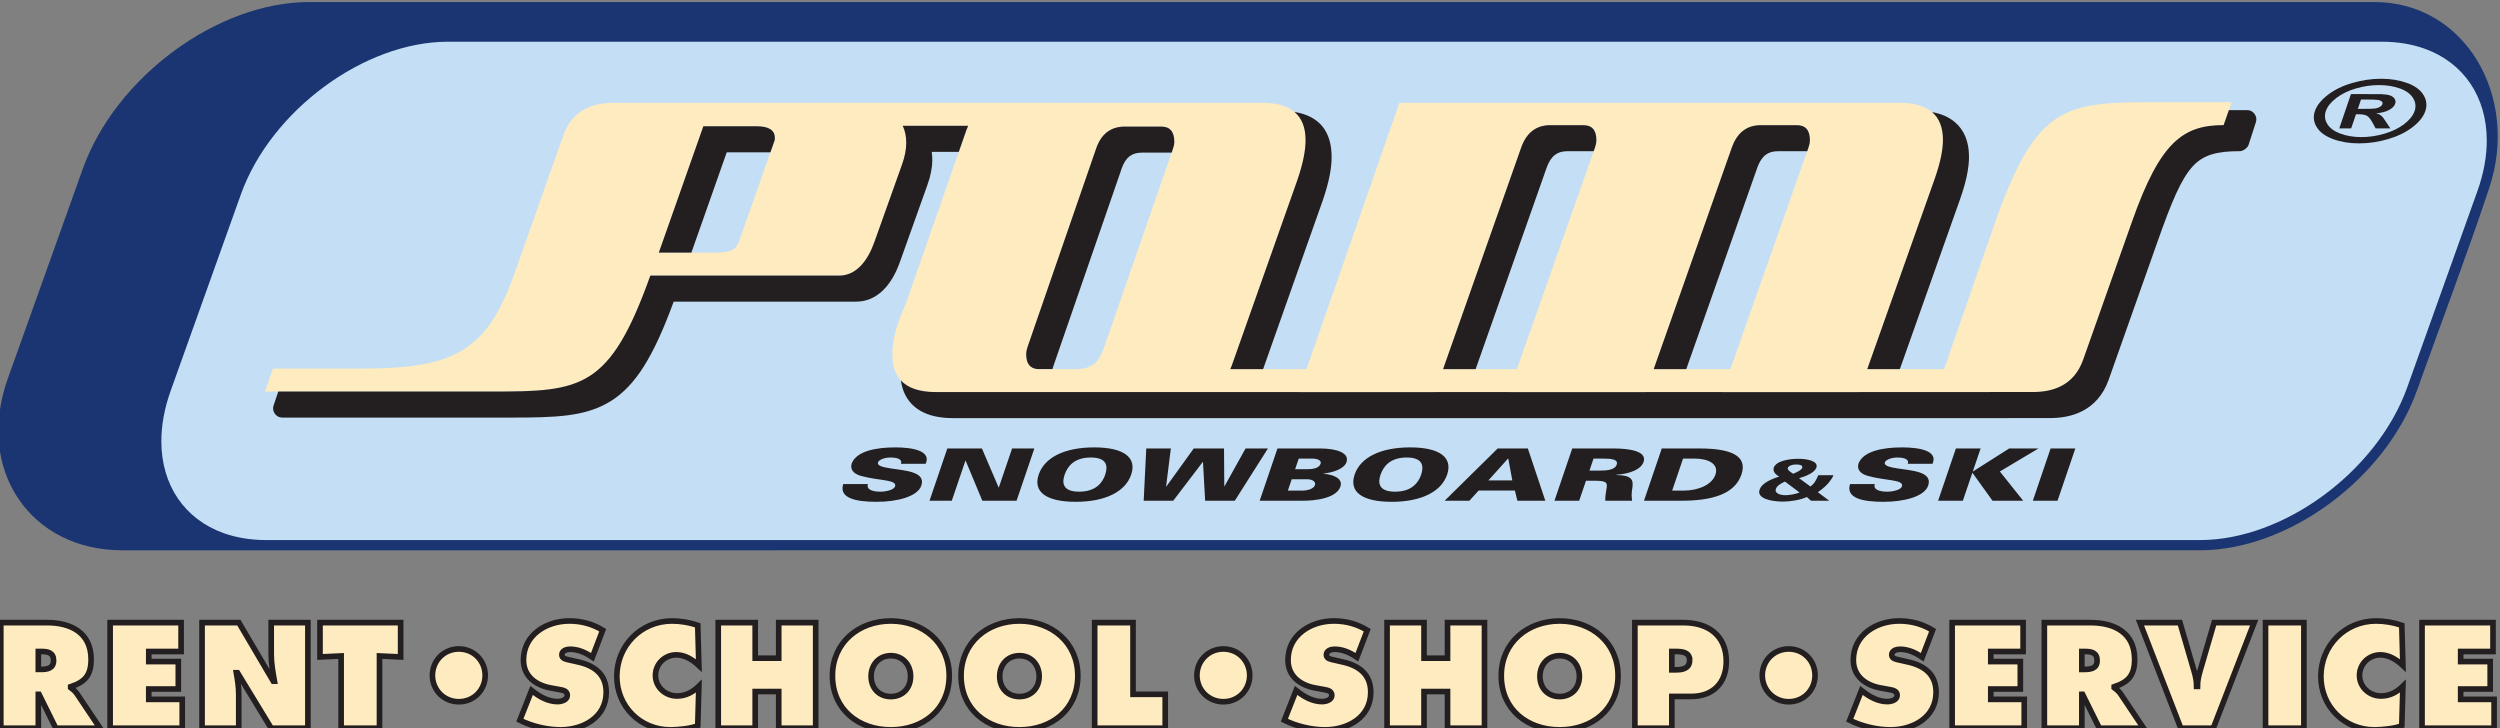 <svg xmlns:inkscape="http://www.inkscape.org/namespaces/inkscape" xmlns:sodipodi="http://sodipodi.sourceforge.net/DTD/sodipodi-0.dtd" xmlns="http://www.w3.org/2000/svg" xmlns:svg="http://www.w3.org/2000/svg" version="1.1" id="svg2" xml:space="preserve" sodipodi:docname="logo_pomi_rent_school_shop_service.ai" viewBox="949.68 1076.18 358.76 104.47"><rect x="949.68" y="1076.18" width="358.76" height="104.47" fill="#808080" stroke="none"/><defs id="defs6"><clipPath clipPathUnits="userSpaceOnUse" id="clipPath16"><path d="M 0,1700.787 H 1700.787 V 0 H 0 Z" id="path14"></path></clipPath><clipPath clipPathUnits="userSpaceOnUse" id="clipPath24"><path d="m 711,815 h 270.709 v 78.658 H 711 Z" id="path22"></path></clipPath><clipPath clipPathUnits="userSpaceOnUse" id="clipPath32"><path d="m 711,834.635 h 270.709 v 59.023 H 711 Z" id="path30"></path></clipPath><clipPath clipPathUnits="userSpaceOnUse" id="clipPath40"><path d="m 711.818,893.658 h 269.89 v -59.023 h -269.89 z" id="path38"></path></clipPath><clipPath clipPathUnits="userSpaceOnUse" id="clipPath48"><path d="m 711.818,893.658 h 269.89 v -59.023 h -269.89 z" id="path46"></path></clipPath><clipPath clipPathUnits="userSpaceOnUse" id="clipPath56"><path d="m 687.606,1081.559 h 326.542 V 619.735 H 687.606 Z" id="path54"></path></clipPath><clipPath clipPathUnits="userSpaceOnUse" id="clipPath64"><path d="m 711.818,893.921 h 269.89 v -59.793 h -269.89 z" id="path62"></path></clipPath></defs><sodipodi:namedview id="namedview4" pagecolor="#ffffff" bordercolor="#666666" borderopacity="1.0" inkscape:pageshadow="2" inkscape:pageopacity="0.0" inkscape:pagecheckerboard="0"></sodipodi:namedview><g id="g8" inkscape:groupmode="layer" inkscape:label="logo_pomi_rent_school_shop_service" transform="matrix(1.333,0,0,-1.333,0,2267.72)"><g id="g10"><g id="g12" clip-path="url(#clipPath16)"><g id="g18"><g id="g20" clip-path="url(#clipPath24)"><g id="g26"><g id="g28" clip-path="url(#clipPath32)"><g id="g34"><g id="g36" clip-path="url(#clipPath40)"><g id="g42"><g id="g44" clip-path="url(#clipPath48)"><g id="g50"><g id="g52" clip-path="url(#clipPath56)"><g id="g58"><g id="g60" clip-path="url(#clipPath64)"><path d="m 745.721,893.658 h 222.338 c 9.781,0 15.621,-10.173 12.367,-19.984 -2.416,-7.281 -5.214,-14.625 -7.801,-21.861 -1.689,-4.726 -5.154,-9.02 -9.375,-12.13 -4.227,-3.113 -9.221,-5.045 -13.962,-5.045 -74.563,0 -149.124,-0.003 -223.685,-0.003 -9.872,0 -15.849,8.631 -12.319,18.504 l 8.068,22.567 c 3.53,9.874 14.496,17.952 24.369,17.952" style="fill:#1a3571;fill-opacity:1;fill-rule:evenodd;stroke:none" id="path66"></path><path d="m 760.669,889.388 c -4.504,0 -9.268,-1.85 -13.313,-4.83 -4.05,-2.983 -7.373,-7.096 -8.988,-11.614 l -7.555,-21.131 c -0.682,-1.907 -1.006,-3.738 -1.006,-5.435 0,-2.354 0.623,-4.454 1.774,-6.151 1.147,-1.691 2.823,-2.989 4.931,-3.743 1.355,-0.484 2.891,-0.745 4.582,-0.745 h 208.194 c 4.505,0 9.269,1.85 13.314,4.829 4.048,2.984 7.373,7.096 8.987,11.614 l 7.556,21.132 c 0.682,1.907 1.005,3.737 1.005,5.434 0,2.354 -0.625,4.454 -1.774,6.151 -1.146,1.692 -2.823,2.989 -4.931,3.743 -1.355,0.485 -2.89,0.746 -4.582,0.746 z" style="fill:#c4dff5;fill-opacity:1;fill-rule:nonzero;stroke:none" id="path68"></path><path d="m 824.144,854.143 h 4.37 c 0.804,0.042 1.431,0.27 1.871,0.697 0.318,0.306 0.634,0.838 0.899,1.601 l 7.419,21.389 c 0.092,0.265 0.156,0.52 0.156,0.781 0,1.094 -0.469,1.641 -1.406,1.641 h -3.916 c -1.51,0 -2.546,-0.781 -3.086,-2.345 l -7.38,-21.348 c -0.091,-0.265 -0.157,-0.535 -0.157,-0.821 0,-0.998 0.411,-1.53 1.23,-1.595 m 74.577,0 8.405,23.838 c 0.093,0.264 0.156,0.534 0.156,0.821 0,1.067 -0.469,1.601 -1.407,1.601 h -3.876 c -1.511,0 -2.556,-0.807 -3.126,-2.422 l -8.404,-23.838 z m -22.985,0 8.405,23.838 c 0.091,0.264 0.155,0.534 0.155,0.821 0,1.067 -0.47,1.601 -1.405,1.601 h -3.569 c -1.509,0 -2.556,-0.807 -3.125,-2.422 l -8.404,-23.838 z m -79.922,24.579 c 0.036,0.1 0.039,0.207 0.039,0.312 0,0.833 -0.652,1.25 -1.953,1.25 h -5.743 l -4.793,-13.599 h 6.017 c 0.911,0 1.566,0.098 1.953,0.312 0.316,0.176 0.531,0.526 0.703,1.016 z m 79.049,-27.055 0.002,0.004 h -7.944 l -0.001,-0.004 h -14.695 l 0.002,0.004 h -11.479 c -0.048,0 -0.095,-0.001 -0.143,-0.001 h -27.409 c -3.125,0 -4.689,1.341 -4.689,4.024 0,1.198 0.262,2.606 0.899,4.181 l 0.665,1.64 6.407,18.363 c 0.055,0.159 0.118,0.312 0.188,0.46 h -7.045 c 0.253,-0.531 0.38,-1.141 0.38,-1.83 0,-0.729 -0.157,-1.524 -0.469,-2.383 l -2.969,-8.323 c -0.726,-2.032 -1.957,-3.594 -3.79,-3.594 h -20.322 c -4.373,-12.245 -7.449,-12.481 -17.035,-12.481 h -24.44 l 0.834,2.471 h 9.505 c 9.784,0 13.482,1.695 16.488,10.19 l 5.285,14.939 c 1.015,2.867 3.378,3.479 5.395,3.479 h 20.306 v 0.003 h 28.742 v -10e-4 h 20.81 c 3.1,0 4.649,-1.342 4.649,-4.024 0,-1.12 -0.286,-2.527 -0.859,-4.219 l -7.072,-20.004 c -0.051,-0.144 -0.108,-0.284 -0.172,-0.418 h 8.2 l 9.999,28.663 h 53.872 c 3.099,0 4.649,-1.329 4.649,-3.986 0,-1.12 -0.298,-2.527 -0.898,-4.219 l -7.25,-20.458 h 8.266 l 5.613,16.13 c 4.374,12.245 7.45,12.607 17.036,12.607 h 8.314 l -0.865,-2.472 c -4.376,0 -6.83,-1.82 -9.837,-10.315 l -5.285,-14.939 c -1.015,-2.867 -3.377,-3.478 -5.394,-3.478 h -4.631 v -0.005 h -14.093 l -10e-4,-0.004 H 897.85 l 0.002,0.004 h -8.254 v -0.004 z" style="fill:#feebbf;fill-opacity:1;fill-rule:evenodd;stroke:none" id="path70"></path><path d="m 933.943,839.973 1.914,5.626 h -2.662 l -1.913,-5.626 z m -9.095,3.156 h -0.026 l 0.839,2.47 h -2.662 l -1.914,-5.626 h 2.663 l 1.018,2.992 h 0.027 l 2.148,-2.992 h 3.303 l -2.512,3.148 4.159,2.478 h -3.155 z m -4.368,0.818 c 0.622,1.355 -1.275,1.768 -3.259,1.768 -2.01,0 -4.131,-0.366 -4.692,-1.698 -0.205,-0.607 0.099,-1.122 0.987,-1.371 1.907,-0.537 3.932,-0.374 3.672,-1.138 -0.127,-0.373 -0.976,-0.56 -1.588,-0.56 -0.957,0 -1.526,0.288 -1.332,0.818 h -2.663 c -0.479,-1.527 1.36,-1.91 3.597,-1.91 2.223,0 4.411,0.562 4.814,1.746 0.516,1.519 -1.795,1.612 -3.323,1.854 -0.67,0.109 -1.476,0.242 -1.336,0.654 0.096,0.281 0.709,0.515 1.321,0.515 0.452,0 0.777,-0.063 0.965,-0.179 0.199,-0.117 0.261,-0.281 0.175,-0.499 z m -14.312,-3.085 c -0.357,-0.159 -1.063,-0.294 -1.492,-0.294 -0.669,0 -1.205,0.239 -1.063,0.661 0.116,0.338 0.496,0.594 0.987,0.803 z m -0.693,2.021 c -0.209,0.123 -0.644,0.417 -0.577,0.612 0.073,0.215 0.443,0.381 0.872,0.381 0.429,0 0.775,-0.092 0.687,-0.349 -0.087,-0.258 -0.602,-0.509 -0.982,-0.644 m 1.929,-2.91 h 1.957 l -1.224,0.919 c 0.597,0.405 1.111,0.87 1.424,1.361 0.105,0.152 0.212,0.312 0.246,0.471 h -1.623 c -0.047,-0.141 -0.129,-0.287 -0.2,-0.429 -0.13,-0.263 -0.296,-0.539 -0.644,-0.79 l -1.222,0.9 c 0.805,0.215 1.684,0.613 1.861,1.128 0.242,0.716 -0.963,0.955 -1.969,0.955 -1.004,0 -2.373,-0.239 -2.617,-0.955 -0.129,-0.38 0.16,-0.729 0.586,-0.956 -1.011,-0.324 -1.895,-0.765 -2.116,-1.415 -0.316,-0.931 1.187,-1.281 2.537,-1.281 0.786,0 1.86,0.173 2.554,0.491 z m -13.779,4.535 h 1.252 c 1.451,0 2.631,-0.561 2.236,-1.722 -0.395,-1.16 -1.957,-1.721 -3.408,-1.721 h -1.25 z m -2.291,1.091 -1.914,-5.626 h 4.06 c 3.302,0 5.721,0.733 6.429,2.813 0.708,2.08 -1.214,2.813 -4.514,2.813 z m -7.786,-2.385 0.44,1.294 h 1.039 c 0.851,0 1.653,-0.07 1.457,-0.647 -0.196,-0.576 -1.046,-0.647 -1.897,-0.647 z m -0.371,-1.09 h 0.998 c 1.358,0 1.316,-0.28 1.192,-0.958 -0.068,-0.398 -0.127,-0.802 -0.113,-1.193 h 2.889 c -0.073,0.453 -0.068,0.897 0.025,1.364 0.124,0.873 -0.023,1.379 -1.72,1.402 l 0.011,0.032 c 1.376,0.094 2.632,0.537 2.918,1.379 0.406,1.191 -1.609,1.449 -3.234,1.449 h -4.446 l -1.914,-5.626 h 2.662 z m -10.503,0.039 2.099,2.337 h 0.04 l 0.431,-2.337 z m -2.049,-2.19 0.999,1.099 h 3.899 l 0.266,-1.099 h 3.009 l -1.88,5.626 h -3.248 l -5.708,-5.626 z m -5.201,2.789 c -0.283,-0.832 -0.99,-1.814 -2.801,-1.814 -1.81,0 -1.85,0.982 -1.566,1.814 0.3,0.881 1.006,1.863 2.817,1.863 1.81,0 1.849,-0.982 1.55,-1.863 m -3.172,-2.906 c 3.182,0 5.344,1.076 5.977,2.93 0.628,1.854 -0.802,2.929 -3.984,2.929 -3.182,0 -5.345,-1.075 -5.975,-2.929 -0.631,-1.854 0.8,-2.93 3.982,-2.93 m -9.999,4.652 h 1.451 c 0.626,0 1.015,-0.226 0.905,-0.545 -0.145,-0.429 -0.666,-0.592 -1.384,-0.592 l -1.362,-0.008 z m -1.171,-3.443 0.413,1.215 h 1.743 c 0.592,-0.024 0.864,-0.32 0.758,-0.631 -0.119,-0.351 -0.691,-0.584 -1.357,-0.584 z m 1.479,-1.092 c 0.093,0 3.623,-0.109 4.18,1.528 0.273,0.802 -0.602,1.278 -1.846,1.379 l 0.003,0.015 c 1.12,0.117 2.261,0.538 2.497,1.231 0.335,0.989 -1.02,1.465 -2.829,1.473 h -4.604 l -1.914,-5.626 z m -13.818,0 3.176,4.169 h 0.026 l 0.233,-4.169 h 3.194 l 3.565,5.626 h -2.41 l -2.262,-4.067 h -0.026 l -0.028,4.067 h -3.261 l -2.952,-4.098 h -0.026 l 0.515,4.098 h -2.648 l -0.278,-5.626 z m -7.331,2.789 c -0.283,-0.832 -0.989,-1.814 -2.8,-1.814 -1.81,0 -1.849,0.982 -1.566,1.814 0.3,0.881 1.006,1.863 2.817,1.863 1.81,0 1.849,-0.982 1.549,-1.863 m -3.172,-2.906 c 3.182,0 5.345,1.076 5.976,2.93 0.631,1.854 -0.801,2.929 -3.982,2.929 -3.182,0 -5.344,-1.075 -5.976,-2.929 -0.63,-1.854 0.801,-2.93 3.982,-2.93 m -15.734,0.117 h 2.396 l 1.467,4.309 h 0.026 l 1.795,-4.309 h 3.687 l 1.914,5.626 h -2.396 l -1.421,-4.176 -0.031,-0.015 -1.796,4.191 h -3.727 z m -0.419,3.974 c 0.622,1.355 -1.275,1.768 -3.258,1.768 -2.01,0 -4.132,-0.366 -4.691,-1.698 -0.207,-0.607 0.097,-1.122 0.984,-1.371 1.907,-0.537 3.933,-0.374 3.673,-1.138 -0.127,-0.373 -0.976,-0.56 -1.588,-0.56 -0.958,0 -1.526,0.288 -1.332,0.818 h -2.662 c -0.48,-1.527 1.359,-1.91 3.596,-1.91 2.223,0 4.411,0.562 4.813,1.746 0.518,1.519 -1.793,1.612 -3.322,1.854 -0.669,0.109 -1.475,0.242 -1.335,0.654 0.095,0.281 0.707,0.515 1.319,0.515 0.453,0 0.778,-0.063 0.965,-0.179 0.2,-0.117 0.264,-0.281 0.176,-0.499 z" style="fill:#231f20;fill-opacity:1;fill-rule:evenodd;stroke:none" id="path72"></path><path d="m 838.57,877.448 h -3.203 c -0.537,0 -0.978,-0.131 -1.319,-0.39 -0.359,-0.272 -0.642,-0.705 -0.846,-1.297 l -7.38,-21.349 -0.004,-0.004 c -0.028,-0.079 -0.053,-0.166 -0.073,-0.265 h -1.601 c -0.819,0.065 -1.23,0.597 -1.23,1.595 0,0.286 0.066,0.556 0.157,0.821 l 7.38,21.348 c 0.54,1.564 1.576,2.345 3.086,2.345 h 3.915 c 0.938,0 1.407,-0.547 1.407,-1.641 0,-0.26 -0.064,-0.516 -0.156,-0.781 z m 81.873,4.361 c 1.004,-0.182 1.827,-0.546 2.463,-1.092 1.003,-0.859 1.505,-2.102 1.505,-3.727 0,-0.622 -0.083,-1.322 -0.248,-2.098 -0.158,-0.744 -0.393,-1.56 -0.708,-2.444 l -6.486,-18.305 h -3.51 l 7.25,20.458 c 0.6,1.691 0.898,3.099 0.898,4.219 0,1.329 -0.388,2.325 -1.164,2.989 m -68.647,0.02 c 2.665,-0.441 3.999,-2.066 3.999,-4.875 0,-1.223 -0.304,-2.733 -0.913,-4.531 l -0.004,-0.012 -6.458,-18.268 h -3.533 c 0.064,0.134 0.121,0.274 0.172,0.418 l 7.072,20.004 c 0.573,1.692 0.859,3.099 0.859,4.219 0,1.359 -0.397,2.374 -1.194,3.045 m -36.137,-4.296 h -2.915 c 0.041,-0.279 0.061,-0.564 0.061,-0.855 0,-0.424 -0.046,-0.868 -0.137,-1.33 -0.086,-0.44 -0.218,-0.903 -0.393,-1.385 l 0.004,0.004 -2.97,-8.321 v 0.003 c -0.434,-1.216 -1.043,-2.296 -1.846,-3.059 -0.784,-0.742 -1.732,-1.186 -2.86,-1.186 h -19.638 c -2.17,-5.92 -4.101,-9.019 -6.729,-10.68 -2.746,-1.736 -6.029,-1.801 -10.99,-1.801 h -24.44 c -0.641,0 -1.126,0.673 -0.921,1.282 l 0.514,1.522 h 23.017 c 9.586,0 12.662,0.236 17.035,12.481 h 20.322 c 1.833,0 3.064,1.562 3.79,3.594 l 2.969,8.323 c 0.312,0.859 0.469,1.654 0.469,2.383 0,0.689 -0.127,1.299 -0.38,1.829 h 7.045 c -0.07,-0.147 -0.133,-0.3 -0.188,-0.459 z M 876.6,848.867 h -7.78 c -0.024,-0.003 -0.047,-0.005 -0.07,-0.005 h -14.695 c -0.032,0 -0.064,0.002 -0.095,0.005 h -11.37 c -0.023,0 -0.048,-10e-4 -0.154,-0.002 h -27.41 c -1.8,0 -3.183,0.415 -4.148,1.243 -0.806,0.692 -1.291,1.631 -1.454,2.814 0.772,-0.834 2.029,-1.252 3.772,-1.252 h 27.409 c 0.048,0 0.095,0.001 0.143,0.001 h 11.479 l -0.002,-0.004 h 14.695 l 0.001,0.004 h 7.944 l -0.002,-0.004 h 14.735 v 0.004 h 8.254 l -0.002,-0.004 h 14.732 l 10e-4,0.004 h 14.093 v 0.005 h 4.631 c 2.017,0 4.379,0.611 5.394,3.478 l 5.287,14.939 c 3.005,8.495 5.459,10.315 9.835,10.315 l 0.566,1.616 h 1.991 c 0.634,0 1.119,-0.666 0.925,-1.271 l -0.797,-2.471 c -0.104,-0.321 -0.588,-0.678 -0.924,-0.678 -2.467,0 -3.954,-0.381 -5.105,-1.652 -1.269,-1.399 -2.286,-3.89 -3.745,-8.012 l -5.286,-14.939 c -0.6,-1.696 -1.616,-2.735 -2.785,-3.351 -1.138,-0.599 -2.386,-0.779 -3.526,-0.779 h -4.548 c -0.028,-0.003 -0.055,-0.004 -0.083,-0.004 h -14.027 c -0.023,-0.003 -0.045,-0.005 -0.067,-0.005 H 899.68 c -0.034,0 -0.065,0.002 -0.095,0.005 h -8.092 c -0.022,-0.003 -0.045,-0.005 -0.066,-0.005 h -14.734 c -0.031,0 -0.063,0.002 -0.093,0.005 m 7.405,28.732 h -2.853 c -0.536,0 -0.979,-0.134 -1.323,-0.401 -0.368,-0.285 -0.664,-0.743 -0.886,-1.371 l -7.644,-21.684 h -3.506 l 8.404,23.838 c 0.569,1.615 1.616,2.422 3.125,2.422 h 3.569 c 0.935,0 1.405,-0.534 1.405,-1.601 0,-0.287 -0.064,-0.557 -0.155,-0.821 z m 22.986,0 h -3.162 c -0.537,0 -0.979,-0.134 -1.323,-0.401 -0.369,-0.286 -0.665,-0.743 -0.886,-1.371 l -7.645,-21.684 h -3.506 l 8.404,23.838 c 0.57,1.615 1.615,2.422 3.126,2.422 h 3.877 c 0.937,0 1.405,-0.534 1.405,-1.601 0,-0.287 -0.062,-0.557 -0.155,-0.821 z M 795.376,877.48 h -4.702 l -3.805,-10.795 h -3.505 l 4.793,13.599 h 5.743 c 1.302,0 1.953,-0.417 1.953,-1.25 0,-0.105 -0.003,-0.212 -0.039,-0.312 z" style="fill:#231f20;fill-opacity:1;fill-rule:nonzero;stroke:none" id="path74"></path><path d="m 966.27,882.157 h 0.518 c 0.739,0 1.203,0.017 1.394,0.049 0.19,0.035 0.349,0.092 0.481,0.175 0.135,0.084 0.217,0.179 0.252,0.284 0.036,0.104 0.017,0.195 -0.058,0.274 -0.072,0.081 -0.196,0.139 -0.371,0.174 -0.173,0.034 -0.627,0.051 -1.355,0.051 h -0.52 z m -1.997,-2.098 1.256,3.691 h 1.282 c 1.2,0 1.873,-0.003 2.012,-0.009 0.418,-0.02 0.732,-0.07 0.941,-0.147 0.209,-0.078 0.365,-0.195 0.468,-0.353 0.105,-0.16 0.123,-0.337 0.058,-0.531 -0.091,-0.265 -0.315,-0.493 -0.681,-0.682 -0.36,-0.19 -0.818,-0.306 -1.373,-0.353 0.177,-0.042 0.311,-0.088 0.397,-0.138 0.086,-0.05 0.197,-0.144 0.329,-0.283 0.036,-0.036 0.138,-0.187 0.313,-0.45 l 0.493,-0.745 h -1.582 l -0.327,0.599 c -0.218,0.403 -0.427,0.658 -0.625,0.761 -0.195,0.104 -0.474,0.157 -0.832,0.157 h -0.332 l -0.515,-1.517 z m 4.279,4.659 c -0.82,0 -1.643,-0.12 -2.474,-0.358 -0.831,-0.239 -1.539,-0.583 -2.123,-1.031 -0.586,-0.448 -0.961,-0.918 -1.127,-1.408 -0.167,-0.488 -0.113,-0.953 0.158,-1.395 0.271,-0.442 0.741,-0.787 1.412,-1.035 0.67,-0.248 1.42,-0.372 2.248,-0.372 0.833,0 1.667,0.124 2.506,0.372 0.837,0.248 1.543,0.593 2.116,1.035 0.575,0.442 0.945,0.907 1.111,1.395 0.167,0.49 0.112,0.96 -0.168,1.408 -0.279,0.448 -0.755,0.792 -1.426,1.031 -0.671,0.238 -1.417,0.358 -2.233,0.358 m 0.223,0.682 c 1.021,0 1.948,-0.15 2.78,-0.449 0.838,-0.297 1.427,-0.725 1.773,-1.281 0.345,-0.558 0.415,-1.141 0.208,-1.749 -0.206,-0.605 -0.665,-1.184 -1.377,-1.733 -0.714,-0.548 -1.589,-0.978 -2.634,-1.285 -1.043,-0.307 -2.084,-0.46 -3.116,-0.46 -1.036,0 -1.968,0.153 -2.804,0.46 -0.834,0.307 -1.421,0.737 -1.759,1.285 -0.338,0.549 -0.405,1.128 -0.198,1.733 0.207,0.608 0.674,1.191 1.398,1.749 0.725,0.556 1.606,0.984 2.643,1.281 1.04,0.299 2.067,0.449 3.086,0.449" style="fill:#231f20;fill-opacity:1;fill-rule:evenodd;stroke:none" id="path76"></path></g></g></g></g></g></g></g></g></g></g><path d="m 723.209,815.484 -2.471,3.693 c -0.226,0.331 -0.482,0.512 -0.693,0.678 v 0.09 c 1.537,0.513 2.2,1.236 2.2,2.954 0,2.863 -2.17,3.949 -4.732,3.949 h -4.989 v -11.364 h 4.039 v 3.647 h 0.076 l 1.808,-3.647 z m -5.003,7.279 c 0,-0.844 -0.678,-0.949 -1.356,-0.949 h -0.287 v 1.929 h 0.317 c 0.708,0 1.326,-0.106 1.326,-0.98 m 13.85,-7.279 v 3.105 h -3.602 v 1.115 h 3.18 v 2.954 h -3.18 v 1.085 h 3.481 v 3.105 h -7.641 v -11.364 z m 13.527,0 v 11.364 h -3.948 v -3.406 c 0,-0.965 0.18,-1.945 0.346,-2.894 h -0.12 l -3.708,6.3 h -3.963 v -11.364 h 3.948 v 3.693 c 0,0.753 -0.12,1.492 -0.256,2.275 h 0.121 l 3.632,-5.968 z m 9.984,7.671 v 3.693 h -8.68 v -3.693 l 2.275,0.106 v -7.777 h 4.13 v 7.777 z m 9.104,-1.989 c 0,1.567 -1.205,2.848 -2.833,2.848 -1.628,0 -2.848,-1.281 -2.848,-2.848 0,-1.552 1.22,-2.833 2.848,-2.833 1.628,0 2.833,1.281 2.833,2.833 m 13.03,-1.809 c 0,1.929 -1.266,2.864 -3.014,3.256 l -0.934,0.211 c -0.317,0.075 -0.829,0.135 -0.829,0.557 0,0.467 0.527,0.603 0.889,0.603 0.889,0 1.688,-0.377 2.396,-0.859 l 1.115,2.909 c -1.115,0.678 -2.305,0.994 -3.601,0.994 -2.472,0 -4.929,-1.507 -4.929,-4.204 0,-1.779 1.357,-2.728 2.969,-3.014 l 0.829,-0.151 c 0.377,-0.076 0.92,-0.121 0.92,-0.633 0,-0.513 -0.649,-0.678 -1.055,-0.678 -0.95,0 -1.839,0.467 -2.577,1.04 l -0.211,0.165 -1.266,-3.21 c 1.281,-0.648 2.938,-1.04 4.37,-1.04 2.457,0 4.928,1.342 4.928,4.054 m 9.972,0.648 c -0.663,-0.648 -1.416,-1.054 -2.366,-1.054 -1.236,0 -2.306,0.964 -2.306,2.215 0,1.236 1.01,2.215 2.246,2.215 0.934,0 1.763,-0.527 2.426,-1.145 l -0.12,4.325 c -0.874,0.302 -1.839,0.467 -2.773,0.467 -3.331,0 -5.938,-2.652 -5.938,-5.968 0,-3.24 2.532,-5.757 5.772,-5.757 0.738,0 2.276,0.136 2.939,0.453 z m 12.577,-4.521 v 11.364 h -3.979 v -3.828 h -2.532 v 3.828 h -3.979 v -11.364 h 3.979 v 3.949 h 2.532 v -3.949 z m 14.375,5.652 c 0,3.572 -2.833,5.892 -6.284,5.892 -3.451,0 -6.285,-2.32 -6.285,-5.892 0,-3.647 2.819,-5.833 6.285,-5.833 3.466,0 6.284,2.186 6.284,5.833 m -4.159,-0.061 c 0,-1.296 -0.874,-2.185 -2.125,-2.185 -1.251,0 -2.125,0.889 -2.125,2.185 0,1.206 0.814,2.216 2.125,2.216 1.311,0 2.125,-1.01 2.125,-2.216 m 18.003,0.061 c 0,3.572 -2.833,5.892 -6.284,5.892 -3.452,0 -6.285,-2.32 -6.285,-5.892 0,-3.647 2.818,-5.833 6.285,-5.833 3.466,0 6.284,2.186 6.284,5.833 m -4.159,-0.061 c 0,-1.296 -0.875,-2.185 -2.125,-2.185 -1.251,0 -2.125,0.889 -2.125,2.185 0,1.206 0.813,2.216 2.125,2.216 1.311,0 2.125,-1.01 2.125,-2.216 m 13.569,-5.591 v 3.647 h -3.466 v 7.717 h -4.13 v -11.364 z m 9.095,5.682 c 0,1.567 -1.206,2.848 -2.833,2.848 -1.628,0 -2.849,-1.281 -2.849,-2.848 0,-1.552 1.221,-2.833 2.849,-2.833 1.627,0 2.833,1.281 2.833,2.833 m 13.03,-1.809 c 0,1.929 -1.266,2.864 -3.014,3.256 l -0.935,0.211 c -0.317,0.075 -0.828,0.135 -0.828,0.557 0,0.467 0.527,0.603 0.889,0.603 0.889,0 1.689,-0.377 2.396,-0.859 l 1.115,2.909 c -1.115,0.678 -2.307,0.994 -3.602,0.994 -2.47,0 -4.927,-1.507 -4.927,-4.204 0,-1.779 1.356,-2.728 2.968,-3.014 l 0.829,-0.151 c 0.376,-0.076 0.919,-0.121 0.919,-0.633 0,-0.513 -0.648,-0.678 -1.055,-0.678 -0.948,0 -1.838,0.467 -2.577,1.04 l -0.211,0.165 -1.266,-3.21 c 1.281,-0.648 2.94,-1.04 4.371,-1.04 2.456,0 4.928,1.342 4.928,4.054 m 12.246,-3.873 v 11.364 h -3.979 v -3.828 h -2.531 v 3.828 h -3.978 v -11.364 h 3.978 v 3.949 h 2.531 v -3.949 z m 14.376,5.652 c 0,3.572 -2.833,5.892 -6.284,5.892 -3.451,0 -6.285,-2.32 -6.285,-5.892 0,-3.647 2.818,-5.833 6.285,-5.833 3.467,0 6.284,2.186 6.284,5.833 m -4.16,-0.061 c 0,-1.296 -0.874,-2.185 -2.124,-2.185 -1.251,0 -2.125,0.889 -2.125,2.185 0,1.206 0.812,2.216 2.125,2.216 1.31,0 2.124,-1.01 2.124,-2.216 m 15.815,1.598 c 0,2.818 -1.959,4.175 -4.611,4.175 h -5.231 v -11.364 h 3.98 v 3.421 h 2.11 c 2.306,0 3.752,1.447 3.752,3.768 m -3.948,0.136 c 0,-0.92 -0.784,-1.04 -1.507,-1.04 h -0.407 v 1.974 h 0.392 c 0.677,0 1.522,-0.045 1.522,-0.934 m 13.503,-1.643 c 0,1.567 -1.205,2.848 -2.833,2.848 -1.628,0 -2.849,-1.281 -2.849,-2.848 0,-1.552 1.221,-2.833 2.849,-2.833 1.628,0 2.833,1.281 2.833,2.833 m 13.03,-1.809 c 0,1.929 -1.266,2.864 -3.014,3.256 l -0.934,0.211 c -0.316,0.075 -0.829,0.135 -0.829,0.557 0,0.467 0.527,0.603 0.89,0.603 0.888,0 1.687,-0.377 2.395,-0.859 l 1.114,2.909 c -1.114,0.678 -2.304,0.994 -3.601,0.994 -2.471,0 -4.928,-1.507 -4.928,-4.204 0,-1.779 1.357,-2.728 2.969,-3.014 l 0.829,-0.151 c 0.377,-0.076 0.919,-0.121 0.919,-0.633 0,-0.513 -0.649,-0.678 -1.054,-0.678 -0.95,0 -1.839,0.467 -2.578,1.04 l -0.211,0.165 -1.265,-3.21 c 1.282,-0.648 2.938,-1.04 4.37,-1.04 2.457,0 4.928,1.342 4.928,4.054 m 9.489,-3.873 v 3.105 h -3.602 v 1.115 h 3.181 v 2.954 h -3.181 v 1.085 h 3.481 v 3.105 h -7.641 v -11.364 z m 12.849,0 -2.472,3.693 c -0.226,0.331 -0.482,0.512 -0.693,0.678 v 0.09 c 1.537,0.513 2.199,1.236 2.199,2.954 0,2.863 -2.17,3.949 -4.731,3.949 h -4.987 v -11.364 h 4.037 v 3.647 h 0.076 l 1.808,-3.647 z m -5.004,7.279 c 0,-0.844 -0.679,-0.949 -1.356,-0.949 h -0.287 v 1.929 h 0.317 c 0.708,0 1.326,-0.106 1.326,-0.98 m 16.907,4.085 h -4.309 l -1.508,-5.17 c -0.165,-0.557 -0.286,-1.115 -0.286,-1.688 h -0.09 c 0,0.573 -0.121,1.131 -0.287,1.688 l -1.507,5.17 h -4.309 l 4.4,-11.364 h 3.496 z m 5.354,0 h -4.129 v -11.362 h 4.129 z m 10.659,-6.843 c -0.663,-0.648 -1.416,-1.054 -2.366,-1.054 -1.236,0 -2.306,0.964 -2.306,2.215 0,1.236 1.01,2.215 2.245,2.215 0.935,0 1.764,-0.527 2.427,-1.145 l -0.12,4.325 c -0.874,0.302 -1.839,0.467 -2.773,0.467 -3.331,0 -5.938,-2.652 -5.938,-5.968 0,-3.24 2.531,-5.757 5.772,-5.757 0.738,0 2.276,0.136 2.939,0.453 z m 9.819,-4.521 v 3.105 h -3.601 v 1.115 h 3.18 v 2.954 h -3.18 v 1.085 h 3.482 v 3.105 h -7.64 v -11.364 z" style="fill:#feebbf;fill-opacity:1;fill-rule:nonzero;stroke:none" id="path78"></path><path d="m 723.209,815.484 -2.471,3.693 c -0.226,0.331 -0.482,0.512 -0.693,0.678 v 0.09 c 1.537,0.513 2.2,1.236 2.2,2.954 0,2.863 -2.17,3.949 -4.732,3.949 h -4.989 v -11.364 h 4.039 v 3.647 h 0.076 l 1.808,-3.647 z m -5.003,7.279 c 0,-0.844 -0.678,-0.949 -1.356,-0.949 h -0.287 v 1.929 h 0.317 c 0.708,0 1.326,-0.106 1.326,-0.98 z m 13.85,-7.279 v 3.105 h -3.602 v 1.115 h 3.18 v 2.954 h -3.18 v 1.085 h 3.481 v 3.105 h -7.641 v -11.364 z m 13.527,0 v 11.364 h -3.948 v -3.406 c 0,-0.965 0.18,-1.945 0.346,-2.894 h -0.12 l -3.708,6.3 h -3.963 v -11.364 h 3.948 v 3.693 c 0,0.753 -0.12,1.492 -0.256,2.275 h 0.121 l 3.632,-5.968 z m 9.984,7.671 v 3.693 h -8.68 v -3.693 l 2.275,0.106 v -7.777 h 4.13 v 7.777 z m 9.104,-1.989 c 0,1.567 -1.205,2.848 -2.833,2.848 -1.628,0 -2.848,-1.281 -2.848,-2.848 0,-1.552 1.22,-2.833 2.848,-2.833 1.628,0 2.833,1.281 2.833,2.833 z m 13.03,-1.809 c 0,1.929 -1.266,2.864 -3.014,3.256 l -0.934,0.211 c -0.317,0.075 -0.829,0.135 -0.829,0.557 0,0.467 0.527,0.603 0.889,0.603 0.889,0 1.688,-0.377 2.396,-0.859 l 1.115,2.909 c -1.115,0.678 -2.305,0.994 -3.601,0.994 -2.472,0 -4.929,-1.507 -4.929,-4.204 0,-1.779 1.357,-2.728 2.969,-3.014 l 0.829,-0.151 c 0.377,-0.076 0.92,-0.121 0.92,-0.633 0,-0.513 -0.649,-0.678 -1.055,-0.678 -0.95,0 -1.839,0.467 -2.577,1.04 l -0.211,0.165 -1.266,-3.21 c 1.281,-0.648 2.938,-1.04 4.37,-1.04 2.457,0 4.928,1.342 4.928,4.054 z m 9.972,0.648 c -0.663,-0.648 -1.416,-1.054 -2.366,-1.054 -1.236,0 -2.306,0.964 -2.306,2.215 0,1.236 1.01,2.215 2.246,2.215 0.934,0 1.763,-0.527 2.426,-1.145 l -0.12,4.325 c -0.874,0.302 -1.839,0.467 -2.773,0.467 -3.331,0 -5.938,-2.652 -5.938,-5.968 0,-3.24 2.532,-5.757 5.772,-5.757 0.738,0 2.276,0.136 2.939,0.453 z m 12.577,-4.521 v 11.364 h -3.979 v -3.828 h -2.532 v 3.828 h -3.979 v -11.364 h 3.979 v 3.949 h 2.532 v -3.949 z m 14.375,5.652 c 0,3.572 -2.833,5.892 -6.284,5.892 -3.451,0 -6.285,-2.32 -6.285,-5.892 0,-3.647 2.819,-5.833 6.285,-5.833 3.466,0 6.284,2.186 6.284,5.833 z m -4.159,-0.061 c 0,-1.296 -0.874,-2.185 -2.125,-2.185 -1.251,0 -2.125,0.889 -2.125,2.185 0,1.206 0.814,2.216 2.125,2.216 1.311,0 2.125,-1.01 2.125,-2.216 z m 18.003,0.061 c 0,3.572 -2.833,5.892 -6.284,5.892 -3.452,0 -6.285,-2.32 -6.285,-5.892 0,-3.647 2.818,-5.833 6.285,-5.833 3.466,0 6.284,2.186 6.284,5.833 z m -4.159,-0.061 c 0,-1.296 -0.875,-2.185 -2.125,-2.185 -1.251,0 -2.125,0.889 -2.125,2.185 0,1.206 0.813,2.216 2.125,2.216 1.311,0 2.125,-1.01 2.125,-2.216 z m 13.569,-5.591 v 3.647 h -3.466 v 7.717 h -4.13 v -11.364 z m 9.095,5.682 c 0,1.567 -1.206,2.848 -2.833,2.848 -1.628,0 -2.849,-1.281 -2.849,-2.848 0,-1.552 1.221,-2.833 2.849,-2.833 1.627,0 2.833,1.281 2.833,2.833 z m 13.03,-1.809 c 0,1.929 -1.266,2.864 -3.014,3.256 l -0.935,0.211 c -0.317,0.075 -0.828,0.135 -0.828,0.557 0,0.467 0.527,0.603 0.889,0.603 0.889,0 1.689,-0.377 2.396,-0.859 l 1.115,2.909 c -1.115,0.678 -2.307,0.994 -3.602,0.994 -2.47,0 -4.927,-1.507 -4.927,-4.204 0,-1.779 1.356,-2.728 2.968,-3.014 l 0.829,-0.151 c 0.376,-0.076 0.919,-0.121 0.919,-0.633 0,-0.513 -0.648,-0.678 -1.055,-0.678 -0.948,0 -1.838,0.467 -2.577,1.04 l -0.211,0.165 -1.266,-3.21 c 1.281,-0.648 2.94,-1.04 4.371,-1.04 2.456,0 4.928,1.342 4.928,4.054 z m 12.246,-3.873 v 11.364 h -3.979 v -3.828 h -2.531 v 3.828 h -3.978 v -11.364 h 3.978 v 3.949 h 2.531 v -3.949 z m 14.376,5.652 c 0,3.572 -2.833,5.892 -6.284,5.892 -3.451,0 -6.285,-2.32 -6.285,-5.892 0,-3.647 2.818,-5.833 6.285,-5.833 3.467,0 6.284,2.186 6.284,5.833 z m -4.16,-0.061 c 0,-1.296 -0.874,-2.185 -2.124,-2.185 -1.251,0 -2.125,0.889 -2.125,2.185 0,1.206 0.812,2.216 2.125,2.216 1.31,0 2.124,-1.01 2.124,-2.216 z m 15.815,1.598 c 0,2.818 -1.959,4.175 -4.611,4.175 h -5.231 v -11.364 h 3.98 v 3.421 h 2.11 c 2.306,0 3.752,1.447 3.752,3.768 z m -3.948,0.136 c 0,-0.92 -0.784,-1.04 -1.507,-1.04 h -0.407 v 1.974 h 0.392 c 0.677,0 1.522,-0.045 1.522,-0.934 z m 13.503,-1.643 c 0,1.567 -1.205,2.848 -2.833,2.848 -1.628,0 -2.849,-1.281 -2.849,-2.848 0,-1.552 1.221,-2.833 2.849,-2.833 1.628,0 2.833,1.281 2.833,2.833 z m 13.03,-1.809 c 0,1.929 -1.266,2.864 -3.014,3.256 l -0.934,0.211 c -0.316,0.075 -0.829,0.135 -0.829,0.557 0,0.467 0.527,0.603 0.89,0.603 0.888,0 1.687,-0.377 2.395,-0.859 l 1.114,2.909 c -1.114,0.678 -2.304,0.994 -3.601,0.994 -2.471,0 -4.928,-1.507 -4.928,-4.204 0,-1.779 1.357,-2.728 2.969,-3.014 l 0.829,-0.151 c 0.377,-0.076 0.919,-0.121 0.919,-0.633 0,-0.513 -0.649,-0.678 -1.054,-0.678 -0.95,0 -1.839,0.467 -2.578,1.04 l -0.211,0.165 -1.265,-3.21 c 1.282,-0.648 2.938,-1.04 4.37,-1.04 2.457,0 4.928,1.342 4.928,4.054 z m 9.489,-3.873 v 3.105 h -3.602 v 1.115 h 3.181 v 2.954 h -3.181 v 1.085 h 3.481 v 3.105 h -7.641 v -11.364 z m 12.849,0 -2.472,3.693 c -0.226,0.331 -0.482,0.512 -0.693,0.678 v 0.09 c 1.537,0.513 2.199,1.236 2.199,2.954 0,2.863 -2.17,3.949 -4.731,3.949 h -4.987 v -11.364 h 4.037 v 3.647 h 0.076 l 1.808,-3.647 z m -5.004,7.279 c 0,-0.844 -0.679,-0.949 -1.356,-0.949 h -0.287 v 1.929 h 0.317 c 0.708,0 1.326,-0.106 1.326,-0.98 z m 16.907,4.085 h -4.309 l -1.508,-5.17 c -0.165,-0.557 -0.286,-1.115 -0.286,-1.688 h -0.09 c 0,0.573 -0.121,1.131 -0.287,1.688 l -1.507,5.17 h -4.309 l 4.4,-11.364 h 3.496 z m 5.354,-11.364 v 11.364 h -4.13 v -11.364 z m 10.659,4.521 c -0.663,-0.648 -1.416,-1.054 -2.366,-1.054 -1.236,0 -2.306,0.964 -2.306,2.215 0,1.236 1.01,2.215 2.245,2.215 0.935,0 1.764,-0.527 2.427,-1.145 l -0.12,4.325 c -0.874,0.302 -1.839,0.467 -2.773,0.467 -3.331,0 -5.938,-2.652 -5.938,-5.968 0,-3.24 2.531,-5.757 5.772,-5.757 0.738,0 2.276,0.136 2.939,0.453 z m 9.819,-4.521 v 3.105 h -3.601 v 1.115 h 3.18 v 2.954 h -3.18 v 1.085 h 3.482 v 3.105 h -7.64 v -11.364 z" style="fill:none;stroke:#231f20;stroke-width:0.607;stroke-linecap:butt;stroke-linejoin:miter;stroke-miterlimit:4;stroke-dasharray:none;stroke-opacity:1" id="path80"></path></g></g></g></g></g></svg>
